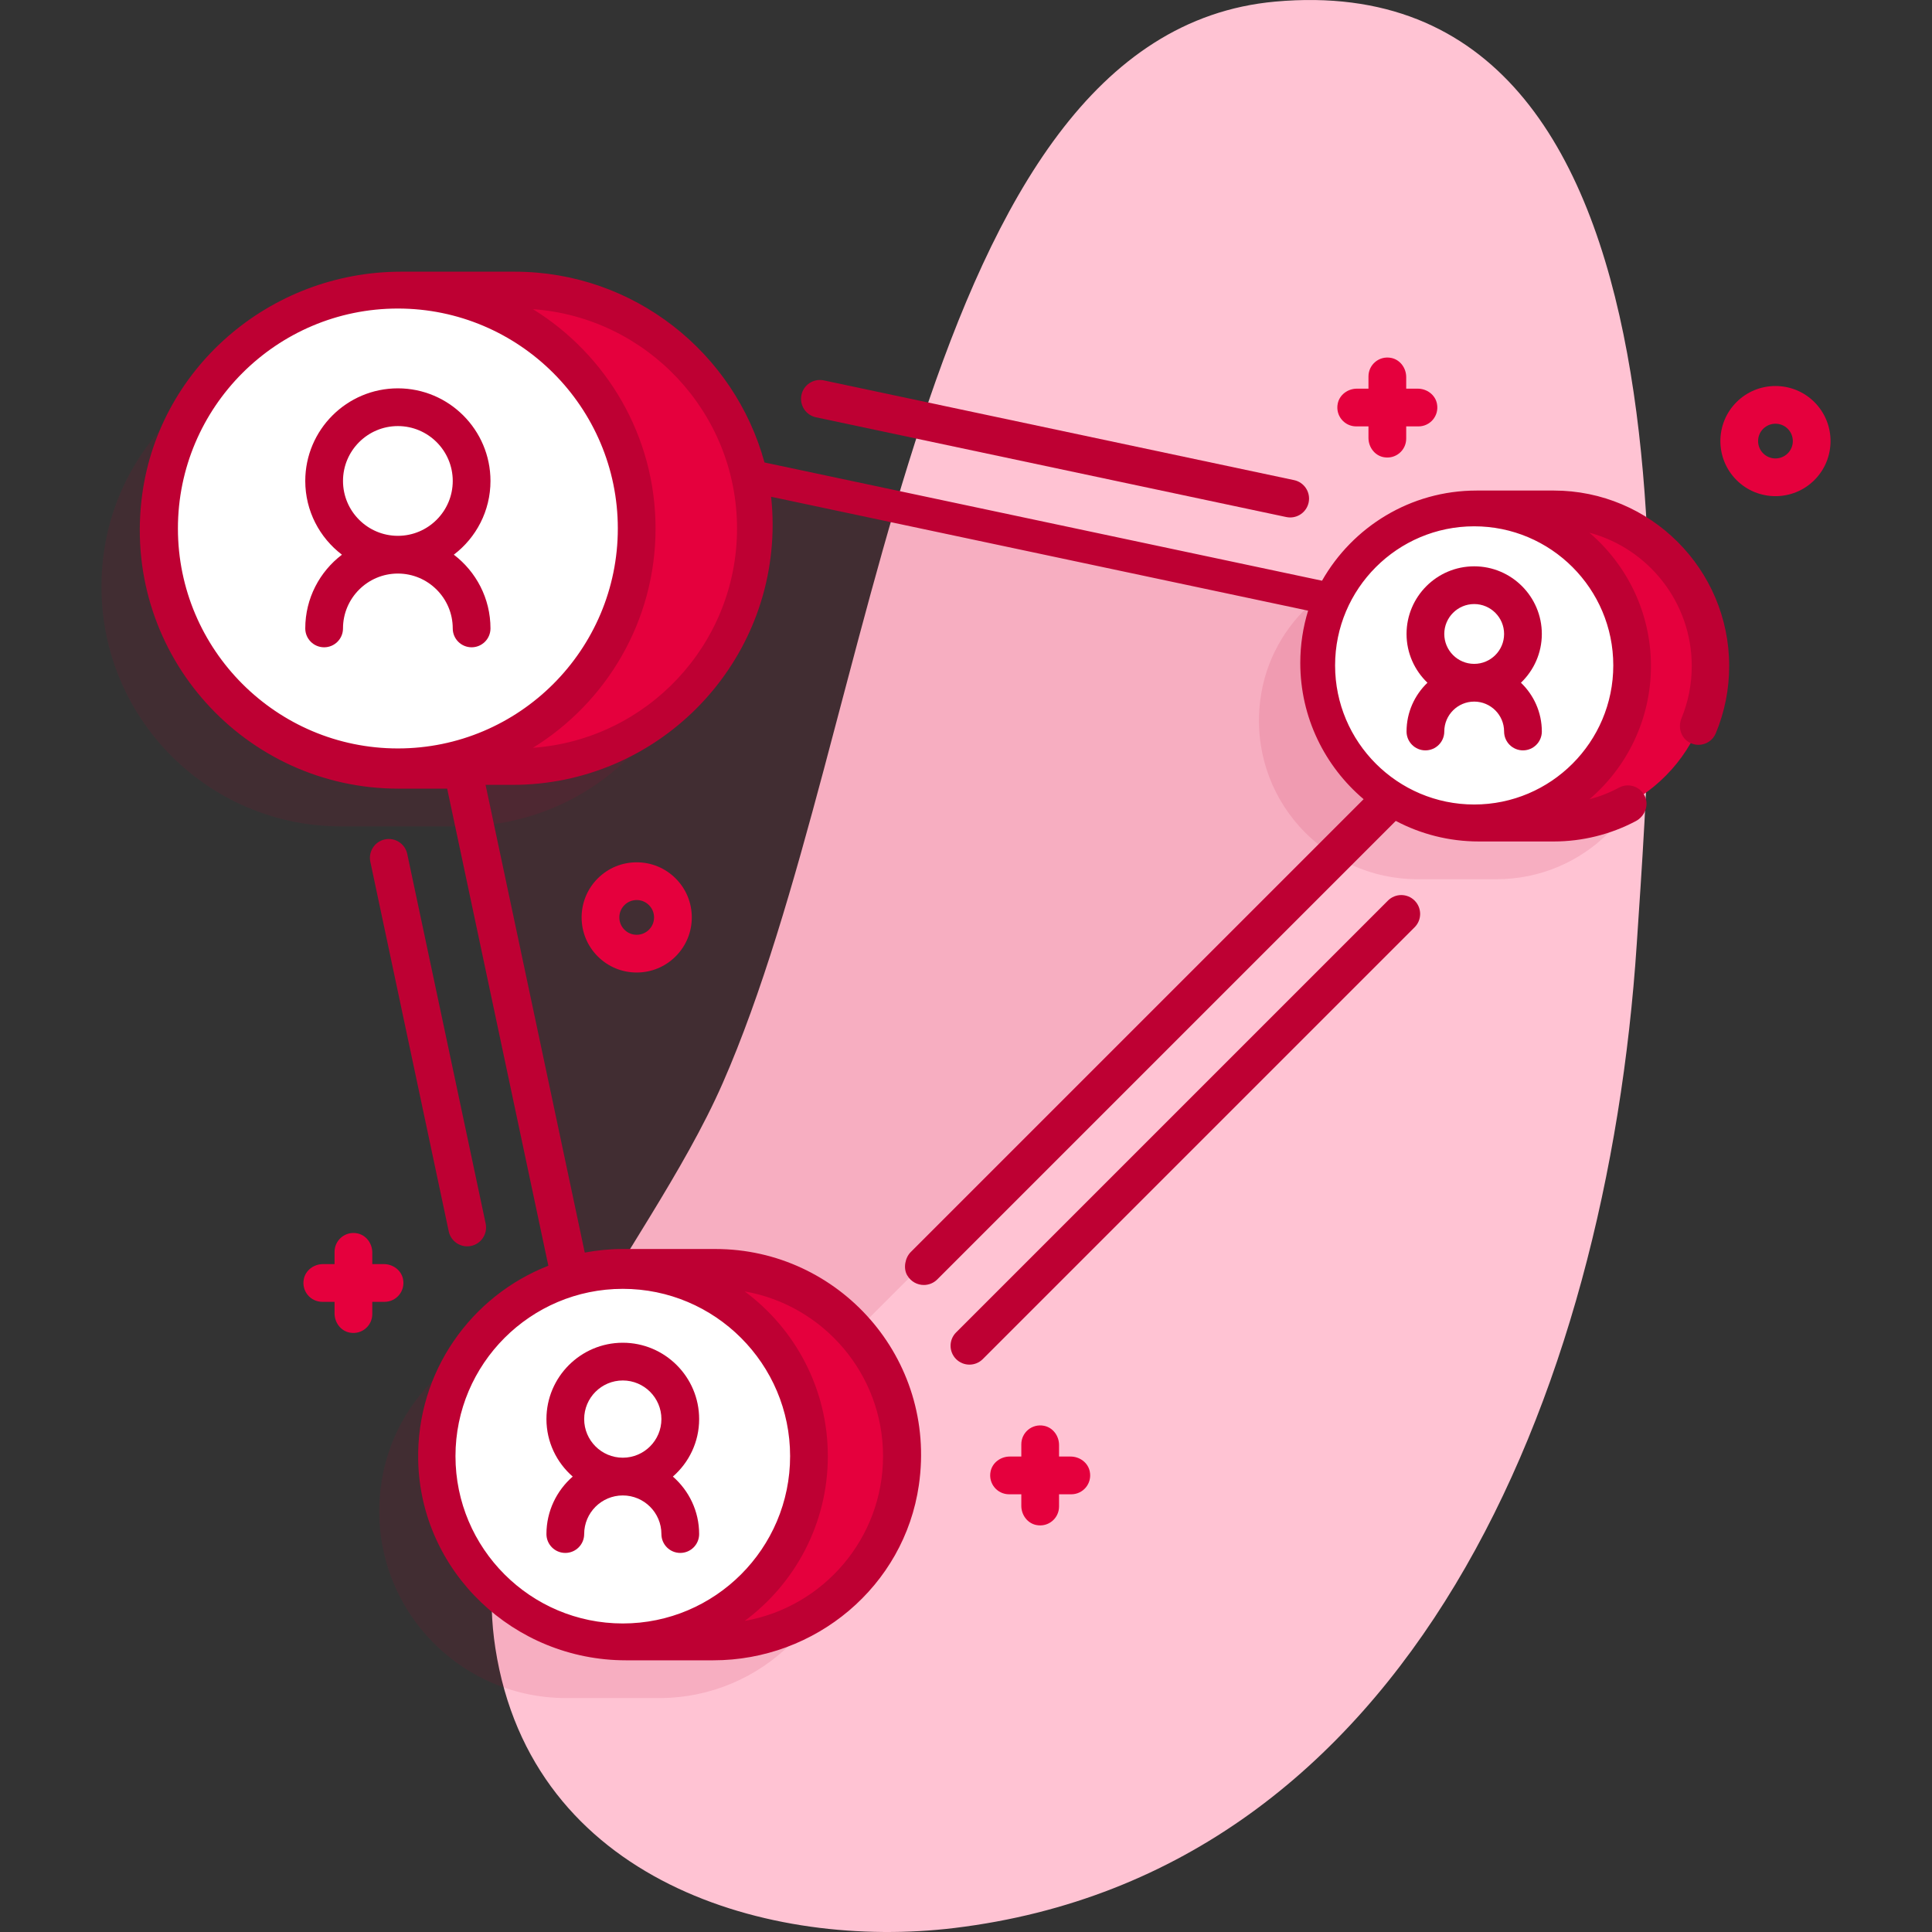 <?xml version="1.0"?>
<svg xmlns="http://www.w3.org/2000/svg" xmlns:xlink="http://www.w3.org/1999/xlink" xmlns:svgjs="http://svgjs.com/svgjs" version="1.1" width="512" height="512" x="0" y="0" viewBox="0 0 512 512" style="enable-background:new 0 0 512 512" xml:space="preserve" class=""><rect x="0" y="0" width="512" height="512" fill="#333333" stroke="none"/><g><linearGradient xmlns="http://www.w3.org/2000/svg" id="SVGID_1_" gradientTransform="matrix(.987 .163 .163 -.987 -563.199 -3161.642)" gradientUnits="userSpaceOnUse" x1="1576.426" x2="1251.454" y1="-3307.764" y2="-3176.129"><stop stop-opacity="1" stop-color="#ffc3d3" offset="0"/><stop stop-opacity="1" stop-color="#ffc3d3" offset="1"/></linearGradient><g xmlns="http://www.w3.org/2000/svg"><path d="m337.954.425c-95.818 8.652-105.091 192.429-146.416 286.587-20.478 46.658-68.772 94.794-60.258 149.782 9.605 62.035 72.897 80.075 121.683 74.14 120.723-14.685 172.899-141.053 180.797-260.801 4.869-73.829 20.3-260.192-95.806-249.708z" fill="url(#SVGID_1_)" data-original="url(#SVGID_1_)" style=""/><g fill="#2b2ab5"><path d="m101.783 105.742 65.099 306.985 241.886-241.886z" opacity=".11" fill="#be0033" data-original="#2b2ab5" style="" class=""/><path d="m396.607 149h-20.479c-21.216 0-39.544 15.577-42.153 36.632-3.171 25.592 16.705 47.368 41.667 47.368h20.965c23.196 0 42-18.804 42-42-.001-23.196-18.805-42-42-42z" opacity=".11" fill="#be0033" data-original="#2b2ab5" style="" class=""/><path d="m121.429 92h-30.385c-32.413 0-60.219 24.088-63.76 56.307-4.207 38.292 25.664 70.693 63.105 70.693h31.696c37.441 0 67.313-32.404 63.104-70.696-3.542-32.218-31.348-56.304-63.76-56.304z" opacity=".11" fill="#be0033" data-original="#2b2ab5" style="" class=""/><path d="m174.716 351h-24.134c-25.006 0-46.609 18.359-49.683 43.175-3.735 30.162 19.689 55.825 49.108 55.825h24.709c27.338 0 49.5-22.162 49.5-49.5-.001-27.338-22.162-49.5-49.5-49.5z" opacity=".11" fill="#be0033" data-original="#2b2ab5" style="" class=""/></g><path d="m411.625 218c24.962 0 44.838-21.776 41.667-47.368-2.609-21.055-20.937-36.632-42.153-36.632h-20.479v84z" fill="#e5003d" data-original="#6e80f8" style="" class=""/><circle cx="390.676" cy="176.339" fill="#ffffff" r="41.862" data-original="#ffffff" style="" class=""/><path d="m137.357 204c37.44 0 67.311-32.401 63.104-70.693-3.541-32.219-31.347-56.307-63.76-56.307h-31.041v127z" fill="#e5003d" data-original="#6e80f8" style="" class=""/><circle cx="105.441" cy="140.055" fill="#ffffff" r="63.289" data-original="#ffffff" style="" class=""/><path d="m189.368 435.001c29.419 0 52.844-25.664 49.108-55.826-3.074-24.816-24.676-43.175-49.682-43.175h-24.134v99h24.708z" fill="#e5003d" data-original="#6e80f8" style="" class=""/><circle cx="165.047" cy="385.895" fill="#ffffff" r="49.34" data-original="#ffffff" style="" class=""/><g fill="#2b2ab5"><path d="m256.913 361.64c-1.279 0-2.559-.488-3.536-1.464-1.953-1.953-1.953-5.119 0-7.071l114.441-114.44c1.951-1.952 5.119-1.952 7.07 0 1.953 1.953 1.953 5.119 0 7.071l-114.44 114.44c-.976.976-2.256 1.464-3.535 1.464z" fill="#be0033" data-original="#2b2ab5" style="" class=""/><path d="m341.917 137.131c-.344 0-.692-.036-1.042-.11l-124.63-26.43c-2.702-.573-4.427-3.227-3.854-5.928s3.23-4.428 5.928-3.854l124.63 26.43c2.701.573 4.427 3.227 3.854 5.928-.498 2.352-2.574 3.964-4.886 3.964z" fill="#be0033" data-original="#2b2ab5" style="" class=""/><path d="m123.808 330.291c-2.312 0-4.387-1.612-4.886-3.963l-20.78-97.95c-.573-2.701 1.152-5.355 3.854-5.929 2.702-.572 5.356 1.152 5.929 3.854l20.78 97.95c.573 2.701-1.152 5.355-3.854 5.929-.351.073-.7.109-1.043.109z" fill="#be0033" data-original="#2b2ab5" style="" class=""/><path d="m403.063 180.931c3.405-3.265 5.538-7.847 5.538-12.925 0-9.884-8.041-17.926-17.925-17.926-9.885 0-17.926 8.042-17.926 17.926 0 5.079 2.133 9.661 5.538 12.925-3.405 3.265-5.538 7.847-5.538 12.925 0 2.761 2.238 5 5 5s5-2.239 5-5c0-4.37 3.556-7.925 7.926-7.925s7.925 3.555 7.925 7.925c0 2.761 2.238 5 5 5s5-2.239 5-5c0-5.078-2.133-9.66-5.538-12.925zm-20.313-12.925c0-4.37 3.556-7.926 7.926-7.926s7.925 3.556 7.925 7.926-3.555 7.925-7.925 7.925-7.926-3.555-7.926-7.925z" fill="#be0033" data-original="#2b2ab5" style="" class=""/><path d="m120.265 146.998c5.899-4.486 9.717-11.575 9.717-19.542 0-13.532-11.009-24.542-24.542-24.542-13.532 0-24.541 11.009-24.541 24.542 0 7.966 3.818 15.055 9.717 19.542-5.899 4.486-9.717 11.575-9.717 19.541 0 2.761 2.239 5 5 5s5-2.239 5-5c0-8.018 6.523-14.541 14.541-14.541s14.542 6.523 14.542 14.541c0 2.761 2.239 5 5 5s5-2.239 5-5c0-7.966-3.817-15.055-9.717-19.541zm-29.365-19.541c0-8.018 6.523-14.542 14.541-14.542s14.542 6.523 14.542 14.542-6.523 14.542-14.542 14.542-14.541-6.524-14.541-14.542z" fill="#be0033" data-original="#2b2ab5" style="" class=""/><path d="m411.753 130h-20.444c-.002 0-.004.001-.006.001-17.533.002-32.847 9.642-40.952 23.893l-147.753-31.334c-7.953-29.101-34.61-50.56-66.198-50.56h-30.112c-34.903 0-64.871 25.88-68.792 60.563-4.67 41.307 27.665 76.437 68.051 76.437h12.958l26.812 126.436c-20.498 8.006-34.97 28.148-34.493 51.555.602 29.607 25.424 53.009 55.037 53.009h23.165c27.102 0 50.62-19.616 54.487-46.441 4.845-33.614-21.219-62.559-53.918-62.559h-24.579c-3.434 0-6.79.335-10.049.948l-26.284-123.948h7.12c38.019 0 68.951-30.931 68.951-68.951 0-2.501-.141-4.969-.403-7.401l142.312 30.179c-1.346 4.385-2.075 9.037-2.075 13.857 0 14.462 6.529 27.421 16.786 36.108l-120.034 120.035c-1.494 1.495-2 4.296-.936 6.123 1.003 1.722 2.71 2.583 4.418 2.583 1.292 0 2.584-.493 3.57-1.478l121.504-121.505c6.58 3.473 14.067 5.45 22.01 5.45h19.847c7.581 0 15.102-1.868 21.767-5.404 2.328-1.235 3.493-4.07 2.432-6.481-1.181-2.684-4.366-3.745-6.898-2.383-2.481 1.335-5.12 2.363-7.843 3.089 9.97-8.536 16.307-21.198 16.307-35.321 0-14.13-6.344-26.8-16.323-35.335 15.606 4.174 27.135 18.431 27.135 35.335 0 4.8-.918 9.469-2.731 13.881-.917 2.232-.23 4.887 1.797 6.197.862.558 1.803.814 2.723.814 1.945 0 3.791-1.151 4.583-3.059 2.356-5.667 3.549-11.667 3.549-17.833.002-25.64-20.857-46.5-46.498-46.5zm-291.046 255.895c0-24.449 19.891-44.339 44.34-44.339s44.339 19.891 44.339 44.339c0 24.449-19.891 44.34-44.339 44.34-24.449-.001-44.34-19.891-44.34-44.34zm113.308 0c0 21.829-15.86 40.011-36.659 43.66 13.356-9.91 22.03-25.79 22.03-43.66s-8.674-33.75-22.03-43.66c20.799 3.649 36.659 21.831 36.659 43.66zm-186.863-245.84c0-32.141 26.148-58.289 58.289-58.289s58.289 26.148 58.289 58.289-26.148 58.289-58.289 58.289-58.289-26.149-58.289-58.289zm94.09 58.12c19.477-12.042 32.487-33.587 32.487-58.12s-13.01-46.078-32.487-58.12c30.181 2.167 54.079 27.397 54.079 58.12s-23.898 55.953-54.079 58.12zm286.296-21.837c0 20.326-16.536 36.862-36.861 36.862-20.326 0-36.862-16.536-36.862-36.862 0-20.325 16.536-36.861 36.862-36.861 20.324 0 36.861 16.536 36.861 36.861z" fill="#be0033" data-original="#2b2ab5" style="" class=""/><path d="m178.322 391.308c4.255-3.712 6.96-9.158 6.96-15.234 0-11.157-9.077-20.234-20.234-20.234s-20.234 9.077-20.234 20.234c0 6.077 2.705 11.522 6.96 15.234-4.255 3.712-6.96 9.158-6.96 15.234 0 2.761 2.239 5 5 5s5-2.239 5-5c0-5.643 4.591-10.234 10.234-10.234s10.234 4.591 10.234 10.234c0 2.761 2.239 5 5 5s5-2.239 5-5c0-6.077-2.706-11.522-6.96-15.234zm-23.509-15.235c0-5.643 4.591-10.234 10.234-10.234s10.234 4.591 10.234 10.234-4.591 10.234-10.234 10.234-10.234-4.591-10.234-10.234z" fill="#be0033" data-original="#2b2ab5" style="" class=""/></g><path d="m168.73 257.727c-3.9 0-7.568-1.519-10.326-4.278-5.693-5.693-5.693-14.957 0-20.651 2.758-2.758 6.425-4.277 10.326-4.277s7.568 1.519 10.326 4.278c2.758 2.757 4.277 6.425 4.277 10.325s-1.519 7.567-4.277 10.325c-2.759 2.759-6.426 4.278-10.326 4.278zm0-19.206c-1.229 0-2.385.479-3.254 1.348-1.794 1.795-1.794 4.715 0 6.509.87.87 2.025 1.349 3.254 1.349s2.385-.479 3.254-1.348c.869-.87 1.348-2.025 1.348-3.254s-.479-2.385-1.348-3.254c-.869-.871-2.025-1.35-3.254-1.35z" fill="#e5003d" data-original="#6e80f8" style="" class=""/><path d="m470.516 131.488c-3.739 0-7.479-1.423-10.326-4.27-5.694-5.694-5.694-14.958 0-20.652 5.694-5.693 14.959-5.692 20.651 0 5.694 5.694 5.694 14.958 0 20.652-2.845 2.846-6.586 4.27-10.325 4.27zm0-19.196c-1.179 0-2.358.449-3.256 1.346-1.794 1.794-1.794 4.714 0 6.509 1.796 1.795 4.717 1.795 6.511 0 1.794-1.794 1.794-4.715 0-6.509-.898-.898-2.076-1.346-3.255-1.346z" fill="#e5003d" data-original="#6e80f8" style="" class=""/><path d="m283.722 386h-3.062v-3.062c0-2.404-1.61-4.613-3.968-5.085-3.214-.642-6.032 1.799-6.032 4.897v3.25h-3.062c-2.403 0-4.612 1.609-5.084 3.965-.644 3.214 1.796 6.035 4.896 6.035h3.25v3.062c0 2.404 1.611 4.613 3.968 5.085 3.214.642 6.032-1.799 6.032-4.897v-3.25h3.25c3.1 0 5.54-2.821 4.896-6.035-.472-2.356-2.681-3.965-5.084-3.965z" fill="#e5003d" data-original="#6e80f8" style="" class=""/><path d="m375.722 103h-3.062v-3.062c0-2.404-1.61-4.613-3.968-5.085-3.214-.642-6.032 1.799-6.032 4.897v3.25h-3.062c-2.403 0-4.612 1.609-5.084 3.965-.644 3.214 1.796 6.035 4.896 6.035h3.25v3.062c0 2.404 1.611 4.614 3.968 5.085 3.214.642 6.032-1.799 6.032-4.897v-3.25h3.25c3.1 0 5.54-2.821 4.896-6.035-.472-2.356-2.681-3.965-5.084-3.965z" fill="#e5003d" data-original="#6e80f8" style="" class=""/><path d="m101.721 335h-3.061v-3.061c0-2.403-1.609-4.612-3.965-5.085-3.214-.645-6.035 1.797-6.035 4.896v3.25h-3.061c-2.403 0-4.612 1.609-5.085 3.965-.644 3.214 1.797 6.035 4.896 6.035h3.25v3.061c0 2.403 1.609 4.612 3.965 5.085 3.214.645 6.035-1.797 6.035-4.896v-3.25h3.25c3.099 0 5.541-2.821 4.896-6.035-.472-2.356-2.682-3.965-5.085-3.965z" fill="#e5003d" data-original="#6e80f8" style="" class=""/></g></g></svg>

